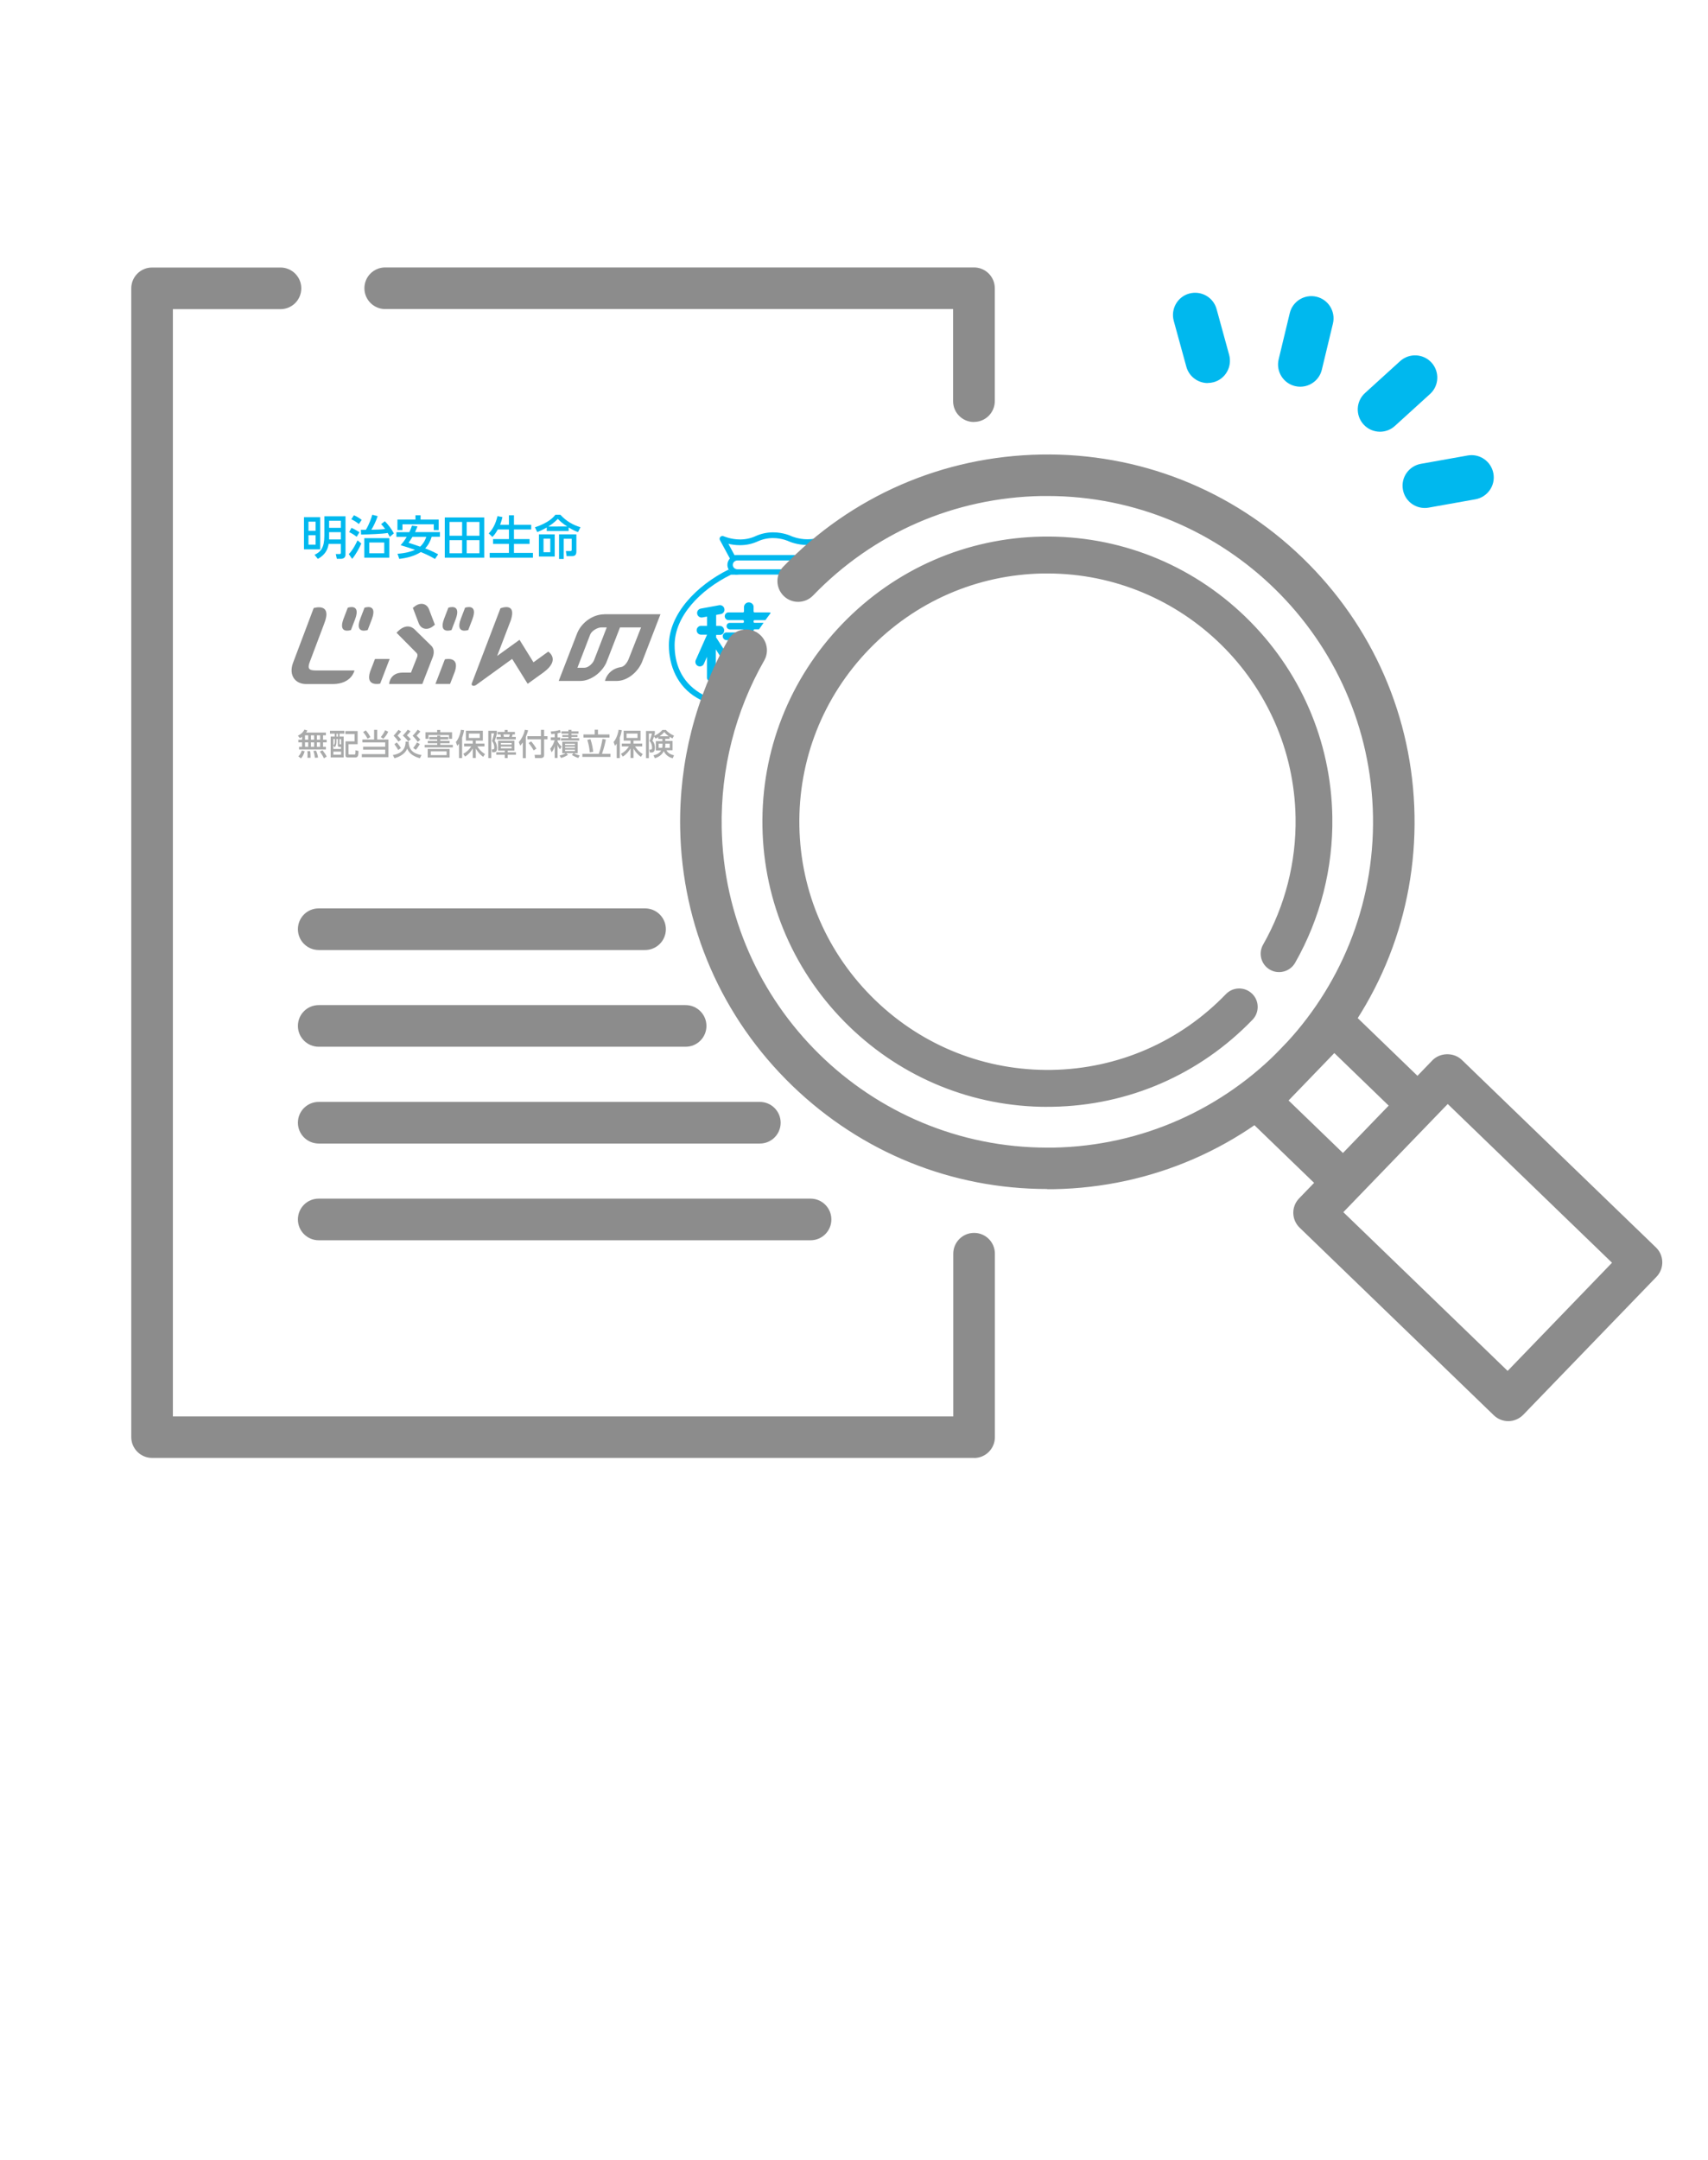 <?xml version="1.0" encoding="UTF-8"?><svg id="_レイヤー_2" xmlns="http://www.w3.org/2000/svg" viewBox="0 0 197 249"><defs><style>.cls-1{fill:#00b8ee;}.cls-2{fill:#fff;}.cls-3{fill:#8c8c8c;}.cls-4{fill:#a9aaaa;}.cls-5{fill:#d9e020;}</style></defs><g id="_レイヤー_1-2"><rect class="cls-2" width="197" height="249"/><polygon class="cls-2" points="17.54 33.24 17.54 165.68 112.33 165.68 112.33 144.53 112.33 46.25 112.33 33.24 17.54 33.24"/><path class="cls-3" d="m112.33,48.65c-1.32,0-2.4-1.07-2.4-2.4v-10.62H44.43c-1.32,0-2.4-1.07-2.4-2.4s1.07-2.4,2.4-2.4h67.91c1.32,0,2.4,1.07,2.4,2.4v13.01c0,1.32-1.07,2.4-2.4,2.4Z"/><path class="cls-3" d="m112.33,168.07H17.54c-1.32,0-2.4-1.07-2.4-2.4V33.24c0-1.32,1.07-2.4,2.4-2.4h14.81c1.32,0,2.4,1.07,2.4,2.4s-1.07,2.4-2.4,2.4h-12.41v127.65h90.01v-18.76c0-1.32,1.07-2.4,2.4-2.4s2.4,1.07,2.4,2.4v21.15c0,1.32-1.07,2.4-2.4,2.4Z"/><path class="cls-2" d="m65.11,68.34c5.56-.1,9.99-4.69,9.9-10.25-.1-5.56-4.69-9.99-10.25-9.9-5.56.1-10,4.69-9.9,10.25.1,5.56,4.69,9.99,10.25,9.9Z"/><path class="cls-3" d="m74.4,109.52h-37.64c-1.32,0-2.4-1.07-2.4-2.4s1.07-2.4,2.4-2.4h37.64c1.32,0,2.4,1.07,2.4,2.4s-1.07,2.4-2.4,2.4Z"/><path class="cls-3" d="m79.08,120.67h-42.32c-1.32,0-2.4-1.07-2.4-2.4s1.07-2.4,2.4-2.4h42.32c1.32,0,2.4,1.07,2.4,2.4s-1.07,2.4-2.4,2.4Z"/><path class="cls-5" d="m98.91,64.98c.46,0,.83-.36.83-.82,0-.46-.36-.83-.82-.83-.46,0-.83.36-.83.82,0,.46.36.83.82.83Z"/><path class="cls-5" d="m102.24,64.88c-.46,0-.83.36-.83.82,0,.46.36.83.82.83.46,0,.83-.36.83-.82,0-.46-.36-.83-.82-.83Z"/><path class="cls-5" d="m105.23,68.55c0-.46-.36-.83-.82-.83-.46,0-.83.36-.83.82,0,.46.36.83.82.83.46,0,.83-.36.83-.82Z"/><path class="cls-5" d="m104.97,71.27c-.46,0-.83.36-.83.82,0,.46.36.83.82.83.46,0,.83-.36.83-.82,0-.46-.36-.83-.82-.83Z"/><path class="cls-1" d="m36.4,61.19h-.82v-1.05h.82v1.05Zm-1.34-1.57v3.71h1.87v-3.71h-1.87Zm1.34,3.17h-.82v-1.09h.82v1.09Zm1.01-3.26v2.23c0,1.4-.42,1.86-1.13,2.2l.38.47c.9-.49,1.14-1.13,1.25-1.73h1.4v.98c0,.17-.03.19-.17.19h-.41l.12.55h.52c.11,0,.48-.06.48-.47v-4.43h-2.44Zm1.9,1.32h-1.35v-.82h1.35v.82Zm0,1.34h-1.35v-.84h1.35v.84Z"/><path class="cls-1" d="m44.32,63.78h-1.73v-1.24h1.73v1.24Zm-2.3.51h2.88v-2.25h-2.88v2.25Zm-.4-3.2l.03.53c.7,0,2.55-.07,3.07-.18.13.23.18.34.23.45l.48-.4c-.29-.54-.68-1.04-1.04-1.4l-.43.33c.16.17.3.33.46.56-.45.07-.96.08-1.59.09.2-.3.54-.98.73-1.57l-.62-.16c-.1.33-.32,1.04-.74,1.74h-.6Zm-1.1-1.23c.37.18.54.29.87.55l.33-.48c-.47-.34-.73-.46-.9-.53l-.3.46Zm-.25,1.48c.37.18.55.3.87.54l.32-.52c-.22-.14-.54-.34-.92-.51l-.27.49Zm.96.96c-.1.22-.47,1.03-1,1.58l.39.55c.49-.6.88-1.37,1.05-1.78l-.44-.36Z"/><path class="cls-1" d="m49.17,61.89c-.08.23-.25.7-.71,1.13-.44-.16-.88-.3-1.34-.45.13-.17.22-.3.45-.68h1.6m-1.66-1.28c-.06.19-.13.38-.3.74h-1.49v.54h1.19c-.27.47-.55.79-.7.96.68.2,1.18.37,1.66.54-.48.2-1.07.38-2.02.45l.2.59c.88-.1,1.75-.32,2.49-.79.9.37,1.38.65,1.63.8l.37-.54c-.25-.13-.71-.38-1.5-.68.37-.39.6-.84.75-1.34h.95v-.54h-2.87c.18-.39.23-.52.28-.66l-.63-.08Zm-1.66.5h.57v-.67h3.61v.67h.57v-1.21h-2.09v-.5h-.59v.5h-2.08v1.21Z"/><path class="cls-1" d="m53.3,61.76h-1.45v-1.59h1.45v1.59Zm-2,2.53h4.55v-4.64h-4.55v4.64Zm2-.51h-1.45v-1.51h1.45v1.51Zm2-2.02h-1.47v-1.59h1.47v1.59Zm0,2.02h-1.47v-1.51h1.47v1.51Z"/><path class="cls-1" d="m57.42,61.03c-.27.5-.48.72-.63.87l-.42-.41c.48-.49.8-1.12,1.01-1.99l.57.11c-.04.18-.11.47-.27.89h1.02v-1.1h.58v1.1h1.99v.54h-1.99v1.11h1.8v.55h-1.8v1.04h2.19v.55h-4.99v-.55h2.22v-1.04h-1.83v-.55h1.83v-1.11h-1.27"/><path class="cls-1" d="m63.47,63.66h-.78v-1.56h.78v1.56Zm-1.31.5h1.82v-2.56h-1.82v2.56Zm.91-2.95h2.52v-.4c.55.33.87.46,1.08.53l.28-.56c-.83-.25-1.63-.68-2.32-1.44h-.57c-.25.31-.76.91-2.36,1.45l.27.55c.27-.11.65-.27,1.09-.53v.4Zm.17-.51h0c.31-.2.62-.4,1.1-.88.24.25.57.55,1.08.87h0s-2.18.01-2.18.01Zm1.24.9v2.84h.54v-2.33h.92v1.27c0,.11-.05.15-.18.15h-.49l.08.58h.68c.45,0,.45-.39.45-.58v-1.93h-1.98Z"/><path class="cls-4" d="m34.84,84.94c-.11.09-.18.12-.25.16l-.23-.29c.51-.26.67-.52.75-.7l.34.1c-.03.07-.06.13-.14.24h2.28v.32h-.33v.5h.42v.31h-.42v.51h.33v.31h-3.1v-.31h.35v-.51h-.43v-.31h.43v-.32Zm.3,1.67c-.14.46-.25.63-.43.82l-.3-.24c.12-.11.26-.27.4-.67l.33.09Zm.04-1.84v.5h.37v-.5h-.37Zm0,.81v.51h.37v-.51h-.37Zm.59,1c.05.22.05.65.05.78h-.37c.01-.08.02-.12.02-.4,0-.07,0-.21-.02-.37h.32Zm.09-1.81v.5h.37v-.5h-.37Zm0,.81v.51h.37v-.51h-.37Zm.6.96c.06.14.2.52.22.8l-.36.02c-.05-.35-.06-.47-.18-.79l.33-.03Zm.09-1.77v.5h.37v-.5h-.37Zm0,.81v.51h.37v-.51h-.37Zm.65.91c.3.4.33.44.48.73l-.32.2c-.08-.18-.14-.31-.47-.78l.31-.15Z"/><path class="cls-4" d="m39.71,84.25v.33h-.55v.33h.48v2.41h-1.5v-2.41h.47v-.33h-.55v-.33h1.65Zm-.73.95h-.17v.3c0,.35-.09.53-.2.65l-.17-.2v.39h.89v-.24h-.18c-.14,0-.18-.04-.18-.18v-.72Zm-.36,0h-.17v.74c.17-.16.17-.37.17-.47v-.26Zm.72,1.45h-.89v.35h.89v-.35Zm-.36-2.06h-.17v.33h.17v-.33Zm.36.62h-.18v.52c0,.08,0,.08.07.08h.11v-.6Zm1.91.58h-1.05v1.1c0,.08.03.09.1.09h.55c.08,0,.11,0,.13-.07.02-.07.02-.24.02-.42l.35.08c-.01.55-.05.75-.38.75h-.82c-.11,0-.3,0-.3-.24v-1.62h1.05v-.84h-1.07v-.34h1.42v1.52Z"/><path class="cls-4" d="m43.51,84.14v1.11h1.29v2.04h-3.07v-.35h2.7v-.52h-2.55v-.34h2.55v-.49h-2.63v-.34h1.35v-1.11h.36Zm-1.12,1.02c-.08-.18-.31-.55-.51-.76l.3-.2c.22.23.34.41.54.77l-.34.2Zm1.53-.19c.19-.22.39-.52.5-.79l.36.18c-.14.29-.33.57-.57.81l-.29-.2Z"/><path class="cls-4" d="m45.32,87.04c.29-.05,1.48-.24,1.46-1.54h.36c-.01,1.27,1.04,1.47,1.48,1.54l-.19.37c-1.02-.28-1.32-.76-1.46-1.11-.23.58-.84.94-1.47,1.11l-.19-.37Zm.64-1.54c-.07-.11-.21-.32-.56-.69.26-.27.49-.58.56-.67l.31.19c-.17.21-.21.25-.42.47.16.15.2.2.42.47l-.31.22Zm-.03.96c-.06-.11-.18-.32-.44-.67l.28-.2c.12.13.4.51.47.65l-.31.22Zm1.15-.99c-.07-.1-.22-.32-.62-.67.3-.33.43-.48.57-.68l.32.18c-.11.15-.22.27-.42.47.09.08.31.27.46.46l-.32.24Zm1.1.05c-.21-.32-.52-.63-.59-.7.24-.24.46-.52.59-.7l.31.21s-.26.3-.44.47c.19.2.32.33.43.47l-.29.25Zm-.52.71c.13-.16.33-.44.43-.64l.33.18c-.09.18-.27.45-.46.67l-.3-.21Z"/><path class="cls-4" d="m48.97,85.87h1.46v-.19h-1.09v-.27h1.09v-.17h-.92v-.28h.92v-.15h.35v.15h.93v.28h-.93v.17h1.08v.27h-1.08v.19h1.45v.29h-3.25v-.29Zm1.45-1.45v-.27h.36v.27h1.36v.75h-.35v-.43h-2.37v.43h-.35v-.75h1.35Zm1.44,1.92v.99h-2.53v-.99h2.53Zm-2.17.28v.43h1.82v-.43h-1.82Z"/><path class="cls-4" d="m52.94,85.73c-.07.1-.12.16-.2.25l-.16-.44c.28-.32.49-.84.58-1.41l.37.05c-.03.16-.08.44-.23.86v2.35h-.36v-1.66Zm.48,1.18c.38-.2.7-.49.93-.86h-.82v-.33h1v-.34h-.79v-1.14h1.95v1.14h-.81v.34h1v.33h-.82c.33.54.72.78.88.88l-.21.32c-.54-.38-.8-.87-.85-.96v1.09h-.35v-1.09c-.2.33-.47.67-.89.93l-.21-.32Zm.66-2.34v.5h1.26v-.5h-1.26Z"/><path class="cls-4" d="m56.33,84.25h.98v.3c-.09.44-.2.73-.25.86.27.31.27.8.27.83,0,.48-.28.48-.41.48h-.16l-.04-.33h.1c.11,0,.19,0,.19-.22,0-.11-.02-.46-.27-.75.1-.25.23-.77.25-.88h-.33v2.85h-.34v-3.15Zm3,1.14v1.14h-.77v.19h.95v.29h-.95v.38h-.34v-.38h-.98v-.29h.98v-.19h-.77v-1.14h1.88Zm-1.55-.44c0-.08-.04-.24-.06-.28h-.33v-.29h.82v-.23h.34v.23h.84v.29h-.26c-.04.15-.08.26-.09.28h.45v.29h-2.22v-.29h.5Zm-.01.7v.19h1.24v-.19h-1.24Zm0,.42v.2h1.24v-.2h-1.24Zm.95-1.12c.04-.1.05-.18.08-.28h-.74c.03.09.05.19.06.28h.6Z"/><path class="cls-4" d="m60.29,85.6c-.14.2-.21.28-.29.36l-.16-.41c.35-.4.6-.95.7-1.42l.37.06c-.03.14-.1.38-.26.76v2.45h-.35v-1.79Zm2.1-1.46h.37v.73h.39v.36h-.39v1.79c0,.25-.11.37-.41.37h-.64l-.05-.37h.64c.08,0,.09-.05.09-.09v-1.7h-1.56v-.36h1.56v-.73Zm-1.12,1.33c.3.35.5.67.6.83l-.32.21c-.07-.14-.28-.49-.58-.85l.3-.2Z"/><path class="cls-4" d="m63.98,84.59c-.13.02-.24.03-.4.04l-.05-.31c.3,0,.73-.06,1.04-.17l.11.29c-.09.03-.2.07-.37.1v.47h.31v.33h-.31v.12s.16.37.47.6l-.18.32c-.1-.11-.2-.23-.29-.52v1.52h-.33v-1.35c-.1.34-.2.5-.36.69l-.16-.41c.34-.37.49-.91.51-.98h-.44v-.33h.45v-.42Zm.55,2.51c.1-.02.46-.11.72-.27h-.4v-1.32h1.78v1.32h-.43c.06.04.26.16.66.26l-.16.29c-.24-.07-.54-.21-.74-.35l.19-.21h-.84l.2.2c-.22.16-.56.29-.8.36l-.17-.29Zm1.04-2.96h.34v.17h.81v.27h-.81v.16h.7v.22h-.7v.15h.89v.26h-2.1v-.26h.86v-.15h-.7v-.22h.7v-.16h-.8v-.27h.8v-.17Zm-.39,1.6v.15h1.13v-.15h-1.13Zm0,.34v.15h1.13v-.15h-1.13Zm0,.34v.16h1.13v-.16h-1.13Z"/><path class="cls-4" d="m69.07,86.9c.24-.71.35-1.31.42-1.71l.39.06c-.07.35-.19.95-.45,1.65h.98v.36h-3.24v-.36h1.89Zm-.1-2.78v.55h1.33v.36h-3v-.36h1.29v-.55h.38Zm-.95,2.61c-.04-.55-.15-1.03-.28-1.43l.36-.09c.22.62.29,1.21.32,1.46l-.4.06Z"/><path class="cls-4" d="m71.13,85.73c-.07.1-.12.16-.2.25l-.16-.44c.28-.32.49-.84.58-1.41l.37.05c-.03.16-.08.44-.23.86v2.35h-.36v-1.66Zm.48,1.18c.38-.2.7-.49.93-.86h-.82v-.33h1v-.34h-.79v-1.14h1.95v1.14h-.81v.34h1v.33h-.82c.33.54.72.78.88.88l-.21.32c-.54-.38-.8-.87-.85-.96v1.09h-.35v-1.09c-.2.33-.47.67-.89.93l-.21-.32Zm.66-2.34v.5h1.26v-.5h-1.26Z"/><path class="cls-4" d="m75.93,84.97c-.16.11-.24.14-.32.18l-.17-.25c-.1.29-.15.4-.19.49.29.3.29.75.29.8,0,.56-.29.56-.42.56h-.17l-.05-.34h.16c.08,0,.15-.02.15-.22,0-.03,0-.48-.3-.78.14-.29.25-.69.28-.84h-.35v2.83h-.33v-3.13h1.02v.29c-.02.09-.03.13-.08.27.26-.11.65-.33.95-.68h.4c.26.29.6.51.94.66l-.18.32c-.1-.05-.15-.08-.33-.19v.23h-.5v.25h.84v1.07h-.71c.16.27.35.45.88.58l-.15.35c-.79-.21-1-.77-1.03-.83-.22.46-.63.7-1.03.82l-.16-.34c.16-.03.67-.15.89-.56h-.61v-1.07h.75v-.25h-.48v-.21Zm.48.76h-.44v.48h.41c.03-.12.03-.22.03-.36v-.12Zm.73-.85c-.27-.2-.43-.37-.53-.49-.17.23-.34.34-.54.49h1.07Zm-.4,1c0,.11-.01.22-.03.33h.54v-.48h-.51v.15Z"/><path class="cls-1" d="m95.26,61.89c-.1-.1-.25-.13-.38-.08-.53.24-1.12.36-1.74.36-1.06,0-1.86-.36-1.86-.36-.04-.02-.9-.44-2.11-.44-.71,0-1.4.15-2.03.44-.55.25-1.15.38-1.78.38-1.07,0-1.88-.37-1.89-.37-.13-.06-.28-.03-.38.07-.1.1-.12.26-.05.38l1.17,2.16c.11-.12.24-.21.39-.25v.17h9.21v-.17c.13.04.26.12.35.22l1.15-2.13c.07-.12.05-.28-.05-.38Zm-1.63,2.11h-8.91l-.71-1.31c.36.09.82.16,1.34.16.73,0,1.42-.15,2.05-.44.55-.25,1.14-.38,1.76-.38,1.05,0,1.81.37,1.83.38.04.02.94.42,2.15.42.41,0,.81-.05,1.19-.14l-.7,1.3Z"/><path class="cls-1" d="m94.3,65.62c-.13.33-.73.62-1.09.62h.86c4.12,1.98,6.6,5.19,6.6,8.18,0,2.13-.73,4.24-2.97,5.44-2.12,1.14-5.07,1.74-8.51,1.74s-6.46-.47-8.51-1.74c-2.1-1.31-2.87-3.36-2.87-5.48,0-3.34,2.96-6.39,6.5-8.13h1.04c-.36,0-1.17-.27-1.3-.6-3.71,1.83-6.9,5.14-6.9,8.73,0,2.38.98,4.75,3.22,6.06,2.17,1.27,5.27,1.82,8.82,1.82s6.6-.63,8.82-1.82c2.46-1.32,3.31-3.63,3.31-6.01,0-1.68-.43-3.13-1.92-4.86-1.34-1.56-3.12-2.98-5.11-3.94Z"/><path class="cls-1" d="m87.64,74.12h-2.59c-.42,0-.76.34-.76.76v1.98c0,.36.25.66.59.74l-.18.21c-.17.2-.15.51.06.68.2.18.51.15.69-.05l.71-.82h.55l.71.82c.18.2.48.23.69.05.2-.17.23-.48.06-.68h0l-.22-.25c.27-.12.46-.39.46-.7v-1.98c0-.42-.34-.76-.76-.76Zm-.28,2.82h-2.04c-.08,0-.14-.06-.14-.14s.06-.14.14-.14h2.04c.08,0,.14.06.14.14s-.06.14-.14.14Zm0-.91h-2.04c-.08,0-.14-.06-.14-.14s.06-.14.14-.14h2.04c.08,0,.14.06.14.14s-.06.14-.14.14Zm0-.91h-2.04c-.08,0-.14-.06-.14-.14s.06-.14.14-.14h2.04c.08,0,.14.06.14.14s-.06.14-.14.14Z"/><path class="cls-1" d="m82.6,73.44v-.25h.5c.29-.02.47-.33.42-.61-.05-.25-.26-.43-.51-.43h0s-.41,0-.41,0v-1.26l.54-.1c.28-.05.47-.32.41-.6-.05-.28-.32-.47-.6-.42l-2.12.39c-.28.05-.47.32-.42.6.05.28.32.47.6.42l.54-.1v1.07h-.68s-.06,0-.09,0c-.28.05-.47.32-.42.6.05.25.26.42.51.42h0s.68,0,.68,0l-1.3,2.92c-.12.26,0,.57.26.69.26.12.57,0,.68-.26l.35-.8v2.36s0,.06,0,.09c.05.28.32.47.6.42.25-.05.43-.27.42-.51v-3.22s.43.67.43.67c.12.18.36.23.54.12.18-.12.23-.36.12-.54l-1.09-1.68Z"/><path class="cls-1" d="m83.96,70.6c-.24.04-.41.28-.36.52.04.22.23.37.44.37h1.65c.06,0,.11.05.11.11v.1c0,.06-.05.11-.11.11h-1.53s-.03,0-.05,0c-.21.04-.34.24-.3.44.03.18.18.3.36.31h1.53c.06,0,.11.05.11.11v.14c0,.06-.05.1-.11.1h-1.89s-.05,0-.08,0c-.24.04-.41.28-.36.52.04.22.23.37.44.37h5.07s.05,0,.08,0c.24-.04.41-.28.36-.52-.04-.22-.23-.37-.44-.37h-1.86c-.06,0-.1-.05-.1-.11v-.14h0c0-.06.05-.11.11-.11h1.48s.05,0,.07,0c.21-.04.34-.24.3-.44-.03-.18-.19-.31-.37-.31h-1.48c-.06,0-.11-.05-.11-.11v-.09c0-.06.05-.11.11-.11h1.65s.05,0,.08,0c.24-.04.41-.28.36-.52-.04-.22-.23-.37-.44-.37h-1.65c-.06,0-.11-.05-.11-.11h0v-.49s0-.07,0-.1c-.05-.3-.34-.5-.65-.45-.27.05-.46.28-.46.55h0v.49c0,.06-.05.11-.11.11h-1.65s-.05,0-.08,0Z"/><path class="cls-3" d="m69.69,70.82c-1.28,0-2.58.91-3.1,2.13l-2.15,5.55h2.5c1.17,0,2.49-.95,3.01-2.15h0l1.56-4.02h2.43l-1.45,3.69c-.06.14-.37.8-.86.88-1.6.25-1.85,1.6-1.85,1.6h1.36c1.17,0,2.38-.95,2.9-2.15l2.14-5.54h-6.51s0,0,0,0Zm-1.16,5.26c-.15.4-.67.9-1.12.9h-.81l1.47-3.82c.19-.48.89-.83,1.28-.83h.63l-1.45,3.75Z"/><path class="cls-3" d="m40.11,70.06l-.49,1.28c-.68,1.83.86,1.29.86,1.29l.49-1.28c.67-1.84-.86-1.29-.86-1.29Z"/><path class="cls-3" d="m42.04,70.06l-.49,1.28c-.68,1.83.86,1.29.86,1.29l.49-1.28c.67-1.84-.86-1.29-.86-1.29Z"/><path class="cls-3" d="m51.71,70.06l-.49,1.28c-.68,1.83.86,1.29.86,1.29l.49-1.28c.67-1.84-.86-1.29-.86-1.29Z"/><path class="cls-3" d="m53.64,70.06l-.49,1.28c-.68,1.83.86,1.29.86,1.29l.49-1.28c.67-1.84-.86-1.29-.86-1.29Z"/><path class="cls-3" d="m40.88,77.29h-4.51c-.79,0-.93-.26-.6-1.09l1.61-4.27c1.02-2.54-1.2-1.83-1.2-1.83l-2.41,6.39h0c-.44,1.3.2,2.33,1.49,2.37h3.18s0,0,0,0c2.14-.04,2.44-1.56,2.44-1.56Z"/><path class="cls-3" d="m48.62,69.61c-.09,0-.19.01-.29.04-.18.05-.35.14-.51.27l-.2.16.68,1.78c.15.39.47.63.86.63.09,0,.19-.01.29-.04.18-.05.35-.14.51-.27l.2-.16-.68-1.78c-.15-.39-.47-.63-.86-.63Z"/><path class="cls-3" d="m47.86,72.59c-1.04-1.01-2.12.36-2.12.36l2.31,2.33c.1.1.13.26.07.44l-.72,1.82h-.96c-1.5,0-1.56,1.31-1.56,1.31h3.83s1.22-3.14,1.22-3.14c.17-.49.12-.94-.16-1.24l-1.92-1.88Z"/><path class="cls-3" d="m51.31,76.01l-1.09,2.84h1.69l.56-1.45h0c.59-1.82-1.16-1.39-1.16-1.39Z"/><path class="cls-3" d="m43.25,75.97l-.56,1.45h0c-.59,1.81,1.16,1.39,1.16,1.39l1.09-2.84h-1.69Z"/><path class="cls-3" d="m63.22,75.13l-1.69,1.22-1.61-2.59-2.58,1.86,1.59-4.15c.68-2.13-1.21-1.34-1.21-1.34l-3.31,8.67h0c-.08.23.21.37.51.16h0s4.15-3,4.15-3l1.79,2.87,1.82-1.31c2.04-1.49.54-2.41.54-2.41Z"/><path class="cls-1" d="m97.72,71.35h-2.81c-.15,0-.26-.12-.26-.27v-.88c0-.32-.26-.57-.57-.57s-.57.26-.57.57v.88c0,.15-.12.26-.27.26h-2.77c-.29,0-.52.23-.52.52s.23.52.52.52h7.26c.29,0,.52-.23.52-.52s-.23-.52-.52-.52Z"/><path class="cls-1" d="m93.14,76.18s-.6-3.1-.6-3.1c-.06-.3-.35-.5-.65-.44-.3.06-.5.35-.44.65,0,0,.6,3.1.6,3.1.06.3.35.5.65.44.3-.06.5-.35.44-.65Z"/><path class="cls-1" d="m97.72,77.12h-1.93l1.11-3.68c.09-.3-.08-.62-.38-.72-.3-.09-.62.08-.72.38l-1.21,4.01h-4.13c-.29,0-.52.23-.52.52s.23.52.52.52h7.26c.29,0,.52-.23.52-.52s-.23-.52-.52-.52Z"/><path class="cls-1" d="m93.29,66.24h-8.23c-.64,0-1.16-.5-1.16-1.12s.52-1.12,1.16-1.12h8.23c.64,0,1.16.5,1.16,1.12s-.52,1.12-1.16,1.12Zm-8.23-1.63c-.3,0-.54.23-.54.51s.24.51.54.51h8.23c.3,0,.54-.23.54-.51s-.24-.51-.54-.51h-8.23Z"/><path class="cls-3" d="m87.64,131.83h-50.88c-1.32,0-2.4-1.07-2.4-2.4s1.07-2.4,2.4-2.4h50.88c1.32,0,2.4,1.07,2.4,2.4s-1.07,2.4-2.4,2.4Z"/><path class="cls-3" d="m93.49,142.98h-56.73c-1.32,0-2.4-1.07-2.4-2.4s1.07-2.4,2.4-2.4h56.73c1.32,0,2.4,1.07,2.4,2.4s-1.07,2.4-2.4,2.4Z"/><path class="cls-1" d="m149.97,44.58c-.2,0-.4-.02-.6-.07-1.38-.33-2.22-1.72-1.89-3.09l1.28-5.32c.33-1.38,1.72-2.22,3.09-1.89,1.38.33,2.22,1.72,1.89,3.09l-1.28,5.32c-.28,1.17-1.33,1.96-2.49,1.96Z"/><path class="cls-1" d="m139.3,44.16c-1.13,0-2.16-.75-2.47-1.89l-1.45-5.28c-.37-1.37.43-2.78,1.79-3.15,1.37-.37,2.78.43,3.15,1.79l1.45,5.28c.37,1.37-.43,2.78-1.79,3.15-.23.06-.45.09-.68.09Z"/><path class="cls-1" d="m159.17,49.77c-.7,0-1.39-.28-1.9-.84-.95-1.05-.88-2.67.17-3.62l4.05-3.68c1.05-.95,2.67-.87,3.62.17.95,1.05.88,2.67-.17,3.62l-4.05,3.68c-.49.45-1.11.67-1.72.67Z"/><path class="cls-1" d="m164.33,58.56c-1.22,0-2.3-.87-2.52-2.12-.25-1.39.68-2.72,2.08-2.97l5.39-.96c1.39-.25,2.72.68,2.97,2.08.25,1.39-.68,2.72-2.08,2.97l-5.39.96c-.15.03-.3.04-.45.04Z"/><circle class="cls-2" cx="120.8" cy="94.72" r="39.96" transform="translate(-17.73 160.85) rotate(-63.62)"/><path class="cls-3" d="m121.53,136.43c-23,.4-42.03-17.98-42.43-40.97-.13-7.5,1.75-14.88,5.45-21.36.48-.84,1.55-1.13,2.39-.65.84.48,1.13,1.55.65,2.39-3.38,5.93-5.11,12.7-4.99,19.56.37,21.06,17.8,37.9,38.87,37.53,21.06-.37,37.9-17.8,37.53-38.87-.37-21.06-17.8-37.9-38.87-37.53-10.2.18-19.73,4.32-26.81,11.66-.67.7-1.78.72-2.48.04-.7-.67-.72-1.78-.04-2.48,7.74-8.01,18.14-12.54,29.28-12.73,22.99-.4,42.03,17.98,42.43,40.97.4,23-17.98,42.03-40.97,42.43Z"/><path class="cls-3" d="m120.78,137.07c-11.01,0-21.42-4.21-29.39-11.9-8.15-7.87-12.74-18.42-12.94-29.71-.13-7.61,1.78-15.11,5.53-21.69.32-.56.83-.95,1.45-1.12.62-.17,1.26-.09,1.82.23.55.32.95.83,1.12,1.45.17.62.09,1.26-.23,1.82-3.33,5.83-5.02,12.48-4.9,19.24.36,20.49,17.14,36.91,37.55,36.91.22,0,.44,0,.67,0,20.71-.36,37.26-17.51,36.9-38.21-.36-20.49-17.14-36.91-37.55-36.91-.22,0-.44,0-.67,0-10.03.18-19.4,4.25-26.36,11.47-.92.95-2.44.98-3.38.06-.95-.92-.98-2.43-.06-3.38,7.86-8.14,18.41-12.73,29.73-12.93,11.28-.2,22,4.03,30.14,11.89,8.15,7.87,12.74,18.42,12.94,29.71.2,11.29-4.03,22-11.89,30.15-7.87,8.15-18.42,12.74-29.71,12.94h0c-.25,0-.51,0-.76,0Zm-34.71-63.23c-.1,0-.2.01-.29.04-.29.08-.53.26-.67.52-3.64,6.38-5.49,13.65-5.36,21.03.19,10.95,4.65,21.18,12.55,28.81,7.9,7.63,18.26,11.72,29.23,11.53h0c10.95-.19,21.18-4.65,28.81-12.55,7.63-7.9,11.72-18.28,11.53-29.23-.19-10.95-4.65-21.18-12.55-28.81-7.9-7.63-18.28-11.74-29.23-11.53-10.97.19-21.21,4.64-28.83,12.54-.43.44-.41,1.15.03,1.57.44.43,1.15.41,1.57-.03,7.21-7.46,16.89-11.67,27.26-11.86,21.4-.4,39.14,16.74,39.52,38.16.37,21.42-16.74,39.14-38.16,39.52-21.42.37-39.14-16.74-39.52-38.16-.12-6.98,1.63-13.86,5.07-19.89.15-.26.19-.56.11-.84-.08-.29-.26-.53-.52-.67-.17-.1-.36-.15-.55-.15Z"/><path class="cls-3" d="m120.23,62.39c17.83-.31,32.58,13.94,32.9,31.76.1,5.81-1.36,11.54-4.22,16.56-.43.76-1.4,1.03-2.16.59-.76-.43-1.03-1.4-.59-2.16,2.58-4.53,3.9-9.69,3.81-14.93-.28-16.08-13.59-28.93-29.67-28.65-16.08.28-28.93,13.59-28.64,29.67.28,16.08,13.59,28.93,29.67,28.65,7.79-.14,15.06-3.3,20.47-8.9.61-.63,1.61-.65,2.24-.04.63.61.65,1.61.04,2.24-6,6.21-14.06,9.72-22.69,9.87-17.83.31-32.58-13.94-32.89-31.76-.31-17.83,13.94-32.58,31.76-32.89Z"/><path class="cls-3" d="m120.79,127.19c-17.64,0-32.14-14.19-32.45-31.9-.31-17.9,13.99-32.72,31.89-33.03.19,0,.39,0,.58,0,17.64,0,32.14,14.19,32.45,31.9.1,5.83-1.36,11.58-4.24,16.63-.47.82-1.52,1.11-2.35.64-.82-.47-1.11-1.52-.64-2.35,2.57-4.51,3.88-9.65,3.79-14.86-.28-15.83-13.25-28.52-29.02-28.52-.17,0-.34,0-.52,0-16,.28-28.79,13.53-28.52,29.53.14,7.74,3.29,14.97,8.87,20.36,5.58,5.39,12.93,8.28,20.66,8.15,7.75-.14,14.99-3.28,20.37-8.86.66-.68,1.75-.7,2.43-.04.68.66.7,1.75.04,2.43-6.02,6.24-14.12,9.76-22.79,9.91-.19,0-.39,0-.58,0Zm-.56-64.79v.13c-17.75.31-31.94,15.01-31.63,32.76.31,17.56,14.69,31.64,32.19,31.64.19,0,.38,0,.57,0,8.6-.15,16.63-3.64,22.6-9.83.56-.58.54-1.5-.04-2.06-.58-.56-1.5-.54-2.06.04-5.43,5.63-12.74,8.8-20.56,8.94-7.82.14-15.22-2.78-20.85-8.23-5.63-5.44-8.81-12.74-8.95-20.55-.28-16.15,12.63-29.52,28.78-29.8.17,0,.35,0,.52,0,15.92,0,29,12.8,29.28,28.78.09,5.26-1.23,10.45-3.82,15-.4.7-.15,1.59.54,1.98.7.4,1.59.15,1.98-.54,2.85-5,4.31-10.71,4.21-16.49-.31-17.56-14.69-31.64-32.19-31.64-.19,0-.38,0-.57,0v-.13Z"/><path class="cls-3" d="m120.79,127.46c-8.51,0-16.56-3.25-22.72-9.2-6.3-6.08-9.85-14.24-10-22.97-.15-8.73,3.11-17.01,9.19-23.31,6.08-6.3,14.24-9.85,22.97-10h0c8.73-.15,17.01,3.11,23.31,9.19,6.3,6.08,9.85,14.24,10,22.97.1,5.88-1.37,11.68-4.28,16.77-.55.96-1.77,1.29-2.72.75-.96-.55-1.29-1.77-.75-2.72,2.55-4.47,3.84-9.56,3.75-14.72-.28-15.85-13.42-28.51-29.25-28.24-15.85.28-28.52,13.4-28.24,29.25.28,15.85,13.42,28.52,29.25,28.24,7.68-.13,14.85-3.25,20.18-8.78.76-.79,2.03-.81,2.82-.05.38.37.6.87.61,1.4,0,.53-.19,1.04-.56,1.42-6.08,6.29-14.24,9.84-22.98,9.99-.2,0-.39,0-.59,0Zm-.55-64.66c-8.51.15-16.47,3.61-22.4,9.75-5.93,6.14-9.11,14.21-8.97,22.72.15,8.51,3.61,16.47,9.75,22.4,6.14,5.93,14.2,9.13,22.72,8.96,8.53-.15,16.48-3.61,22.41-9.74.22-.23.34-.52.33-.84,0-.32-.13-.61-.36-.83-.47-.45-1.22-.44-1.67.03-5.49,5.68-12.86,8.89-20.75,9.02-16.26.27-29.8-12.75-30.08-29.05-.29-16.3,12.74-29.8,29.05-30.08.17,0,.35,0,.53,0,16.07,0,29.27,12.92,29.56,29.05.09,5.31-1.24,10.55-3.86,15.14-.32.56-.12,1.29.44,1.61.56.32,1.29.12,1.61-.44,2.83-4.96,4.27-10.61,4.17-16.35-.15-8.51-3.61-16.47-9.75-22.4-6.14-5.93-14.19-9.11-22.72-8.96h0Zm0-.41h0,0Z"/><path class="cls-3" d="m120.79,127.6c-8.54,0-16.64-3.28-22.81-9.24-6.32-6.11-9.89-14.3-10.04-23.06-.15-8.77,3.13-17.08,9.23-23.4,6.11-6.32,14.3-9.89,23.06-10.04,8.76-.15,17.08,3.13,23.4,9.23,6.32,6.11,9.89,14.3,10.04,23.06.1,5.91-1.38,11.73-4.29,16.84-.28.49-.74.85-1.29,1-.55.15-1.12.08-1.61-.2-1.02-.58-1.38-1.88-.79-2.9,2.53-4.45,3.83-9.51,3.74-14.66-.27-15.6-13.07-28.12-28.62-28.12-.16,0-.33,0-.49,0-7.63.13-14.76,3.24-20.08,8.74-5.32,5.51-8.17,12.74-8.04,20.37.13,7.63,3.24,14.76,8.75,20.08,5.51,5.32,12.75,8.16,20.36,8.04,7.64-.13,14.78-3.24,20.09-8.74.81-.84,2.16-.87,3.01-.05.41.39.64.92.65,1.49.01.57-.2,1.11-.6,1.52-6.1,6.32-14.29,9.88-23.07,10.03-.2,0-.39,0-.59,0Zm0-65.48c-.19,0-.37,0-.56,0-8.7.15-16.82,3.69-22.88,9.96-6.06,6.27-9.31,14.52-9.16,23.21.15,8.7,3.69,16.82,9.96,22.88,6.12,5.91,14.16,9.16,22.63,9.16.19,0,.39,0,.58,0,8.71-.15,16.84-3.69,22.89-9.95.35-.36.53-.83.52-1.33,0-.5-.21-.96-.57-1.31-.74-.71-1.92-.69-2.63.05-5.36,5.55-12.56,8.68-20.27,8.82-.17,0-.35,0-.52,0-7.5,0-14.6-2.87-20.03-8.11-5.56-5.37-8.7-12.56-8.83-20.26-.14-7.7,2.75-15,8.11-20.56,5.37-5.56,12.56-8.69,20.26-8.83,15.92-.26,29.11,12.46,29.39,28.37.09,5.19-1.21,10.31-3.77,14.79-.51.89-.2,2.03.7,2.54.43.25.93.31,1.41.18.48-.13.88-.44,1.13-.87,2.89-5.07,4.36-10.84,4.26-16.7-.15-8.7-3.69-16.82-9.96-22.88-6.13-5.92-14.16-9.16-22.65-9.16Zm-.04,64.67c-8.31,0-16.17-3.18-22.2-9.01-6.17-5.96-9.65-13.94-9.79-22.49-.15-8.55,3.05-16.65,9-22.82,5.95-6.17,13.94-9.64,22.49-9.79h0c.19,0,.38,0,.57,0,8.34,0,16.22,3.19,22.24,9.01,6.17,5.95,9.65,13.94,9.79,22.49.1,5.76-1.35,11.44-4.19,16.42-.36.63-1.16.85-1.79.49-.63-.36-.85-1.16-.49-1.79,2.61-4.57,3.94-9.78,3.84-15.07-.14-7.76-3.27-15.03-8.82-20.48-5.67-5.56-13.19-8.56-21.13-8.44-7.85.14-15.18,3.33-20.65,8.99-5.47,5.66-8.4,13.1-8.27,20.95.28,16.05,13.44,28.92,29.44,28.92.17,0,.34,0,.5,0,7.86-.14,15.2-3.33,20.66-8.98.5-.52,1.34-.53,1.86-.03.25.24.39.57.4.92,0,.35-.12.68-.37.93-5.95,6.16-13.94,9.63-22.5,9.78-.21,0-.41,0-.62,0Zm-.5-63.85c-8.48.15-16.4,3.6-22.3,9.71-5.91,6.12-9.08,14.15-8.93,22.63.15,8.48,3.6,16.4,9.71,22.3,5.98,5.77,13.78,8.93,22.02,8.93.2,0,.41,0,.61,0,8.49-.15,16.42-3.59,22.31-9.7.19-.2.3-.47.29-.74,0-.28-.12-.54-.32-.73-.41-.4-1.08-.39-1.48.03-5.51,5.71-12.91,8.93-20.85,9.06-.17,0-.34,0-.51,0-16.15,0-29.42-12.99-29.71-29.18-.14-7.92,2.82-15.43,8.34-21.14,5.52-5.71,12.92-8.94,20.84-9.08,8-.13,15.6,2.9,21.32,8.51,5.6,5.5,8.76,12.84,8.9,20.67.09,5.34-1.25,10.6-3.88,15.21-.29.5-.11,1.14.39,1.43.5.29,1.14.11,1.43-.39,2.82-4.94,4.25-10.57,4.15-16.28-.15-8.48-3.6-16.4-9.71-22.3-6.12-5.91-14.17-9.07-22.63-8.93h0Zm0-.13h0,0Zm0-.28c-.07,0-.14-.06-.14-.13s.06-.13.13-.13h0c.07,0,.13.06.13.13s-.06.13-.13.13Z"/><rect class="cls-2" x="151.75" y="118.92" width="12.37" height="23.32" transform="translate(-45.7 153.49) rotate(-46)"/><path class="cls-3" d="m162.05,144.88c-.45,0-.9-.16-1.25-.49l-16.78-16.2c-.33-.32-.53-.77-.53-1.23,0-.46.17-.91.49-1.25l8.6-8.9c.67-.7,1.78-.72,2.48-.04l16.78,16.2c.33.32.53.77.53,1.23,0,.46-.17.91-.49,1.25l-8.6,8.9c-.34.35-.78.53-1.23.54Zm-14.33-18l14.26,13.76,6.16-6.38-14.26-13.77-6.16,6.38Z"/><path class="cls-3" d="m162.02,145.52c-.62,0-1.21-.24-1.66-.67l-16.78-16.2c-.45-.44-.72-1.05-.73-1.68-.01-.64.23-1.24.67-1.7l8.59-8.9c.44-.46,1.04-.72,1.68-.73.63-.03,1.24.23,1.71.67l16.78,16.2c.46.44.72,1.04.73,1.68.01.63-.23,1.25-.67,1.7l-8.59,8.9c-.44.46-1.04.72-1.68.73h0s-.03,0-.04,0Zm-8.18-28.61s-.01,0-.02,0c-.3,0-.57.13-.78.34l-8.59,8.9c-.21.21-.32.49-.31.79,0,.29.13.58.34.78l16.78,16.2c.21.21.5.31.79.31h0c.3,0,.57-.13.78-.34l8.59-8.9c.2-.21.32-.5.31-.79,0-.3-.13-.58-.34-.78l-16.78-16.2c-.21-.2-.48-.31-.77-.31Zm8.14,24.38c-.16,0-.32-.06-.45-.18l-14.25-13.76c-.12-.12-.19-.28-.2-.45s.06-.33.18-.46l6.16-6.38c.25-.25.65-.26.91-.02l14.25,13.77c.12.12.19.28.2.45,0,.17-.06.33-.18.46l-6.16,6.38c-.13.13-.29.2-.46.2Zm-13.35-14.42l13.33,12.87,5.27-5.46-13.33-12.88-5.27,5.46Z"/><rect class="cls-2" x="159.39" y="127.09" width="22.12" height="31.13" transform="translate(-50.58 166.18) rotate(-46)"/><path class="cls-3" d="m173.99,163.18c-.46,0-.91-.17-1.25-.49l-22.4-21.63c-.7-.67-.72-1.78-.04-2.48l15.37-15.91c.65-.67,1.81-.69,2.48-.04l22.4,21.63c.7.67.72,1.78.04,2.48l-15.37,15.91c-.32.33-.77.53-1.23.54Zm-19.95-23.42l19.88,19.19,12.93-13.39-19.88-19.19-12.93,13.39Z"/><path class="cls-3" d="m173.96,163.83c-.62,0-1.21-.24-1.66-.67l-22.4-21.63c-.95-.92-.98-2.43-.06-3.38l15.37-15.91c.89-.92,2.47-.94,3.39-.06l22.4,21.63c.95.92.97,2.43.06,3.38l-15.37,15.91c-.44.45-1.05.72-1.68.73,0,0-.03,0-.04,0Zm.03-.64h0,0Zm-7.06-40.39s-.01,0-.02,0c-.31,0-.59.12-.78.32l-15.37,15.91c-.43.44-.41,1.15.03,1.57l22.4,21.63c.21.2.45.32.79.31h0c.29,0,.58-.13.78-.34l15.37-15.91c.43-.44.41-1.15-.03-1.57l-22.4-21.63c-.19-.19-.47-.29-.77-.29Zm6.98,36.79c-.16,0-.32-.06-.44-.18l-19.88-19.19c-.12-.12-.19-.28-.2-.45,0-.17.06-.33.18-.46l12.93-13.39c.25-.26.65-.26.91-.02l19.87,19.19c.12.12.19.28.2.45,0,.17-.06.33-.18.46l-12.93,13.39c-.13.13-.29.2-.46.2Zm-18.97-19.85l18.95,18.3,12.04-12.47-18.95-18.3-12.04,12.47Z"/></g></svg>
